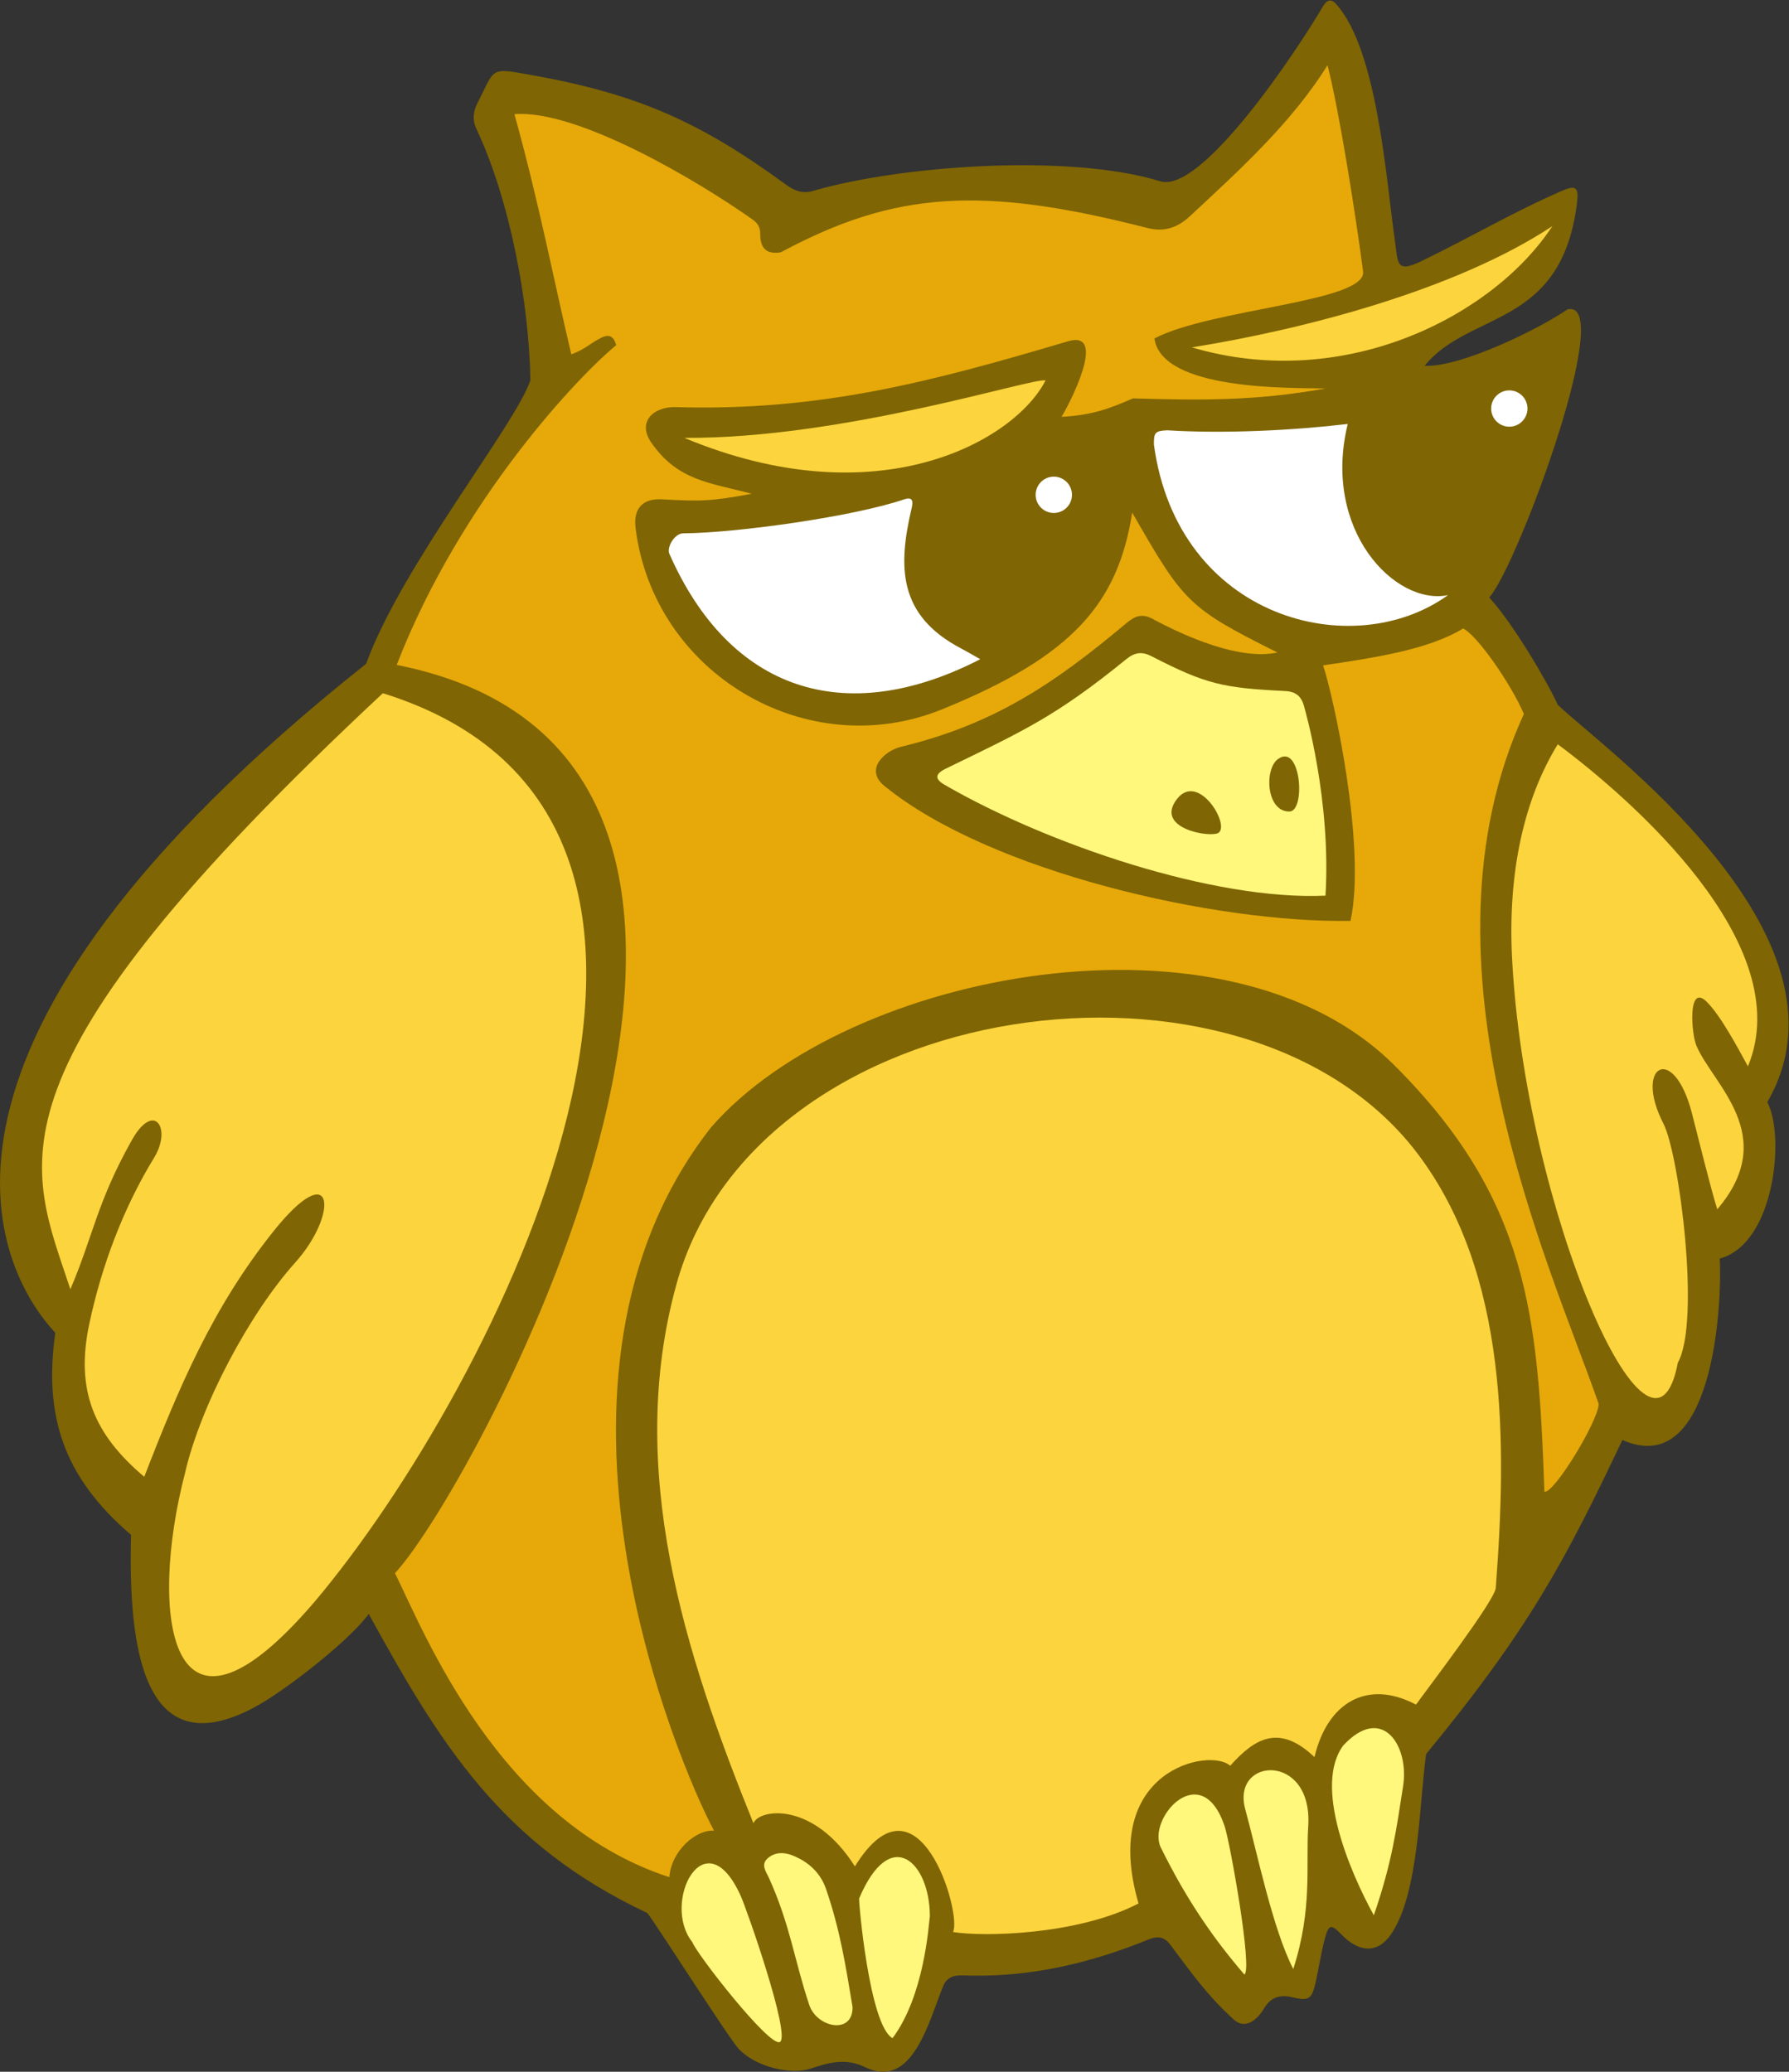 <?xml version="1.0" encoding="UTF-8" standalone="no"?>
<svg
   xmlns:dc="http://purl.org/dc/elements/1.1/"
   xmlns:cc="http://creativecommons.org/ns#"
   xmlns:rdf="http://www.w3.org/1999/02/22-rdf-syntax-ns#"
   xmlns:svg="http://www.w3.org/2000/svg"
   xmlns="http://www.w3.org/2000/svg"
   viewBox="0 0 590.947 684.24"
   height="684.24"
   width="590.947"
   xml:space="preserve"
   id="svg2"
   version="1.1"><rect x="0" y="0" width="590.947" height="684.24" fill="#333333" stroke="none"/><defs
     id="defs6" /><g
     transform="matrix(1.333,0,0,-1.333,0,684.24)"
     id="g10"><g
       transform="scale(0.1)"
       id="g12"><path
         id="path14"
         style="fill:#7f6503;fill-opacity:1;fill-rule:evenodd;stroke:none"
         d="m 3530.25,4226.79 c 88.73,-4.48 284.69,91.73 354.07,139.83 30.11,7.07 37.72,-28.31 31.09,-86.73 -20.14,-177.31 -171.65,-567 -224.99,-627.31 57.72,-62.19 144.35,-209.31 169.96,-265.87 101.92,-99.53 760.26,-570.03 518.98,-984.41 44.11,-80.31 19.95,-350.04 -117.76,-387.55 6.38,-116.27 -16.83,-548.59 -241.22,-449.44 -141.11,-297.24 -229.93,-466.67 -486.43,-778.181 -16.92,-122.188 -17.7,-344.324 -86.18,-445.363 -36.85,-54.375 -84.78,-42.168 -123.99,-1.336 -25.08,26.133 -31.47,25.207 -41.07,-11.59 -9.06,-34.641 -14.33,-70.227 -22.06,-105.227 -9.23,-41.738 -15.9,-49.172 -55.65,-39.59 -33.95,8.211 -56.13,0.997 -73.34,-28.214 -15.9,-26.891 -45.88,-52.34 -74.36,-26.407 -66.79,60.793 -104.26,114.875 -157.25,185.356 -14.44,19.199 -29.98,22.793 -54.8,12.664 -140.06,-57.078 -285.2,-91.785 -437.69,-89.231 -28.91,0.489 -57.18,5.852 -70.26,-25.894 C 2301,123.855 2261.05,-45.664 2143.47,11.531 2095.59,34.844 2052.85,22.656 2009.99,8.215 1959.92,-8.699 1872.43,11.672 1830.07,57.141 1805.13,83.934 1610.33,390.398 1603.3,393.723 1242.02,563.594 1089.94,813.469 913.668,1134.43 867.934,1070.13 705.582,942.578 628.23,901.758 352.598,756.348 317.652,1055.77 324.766,1330.18 c -169.743,145.05 -216.274,298.02 -187.762,500.8 -150.266,161.05 -421.246,711.07 770.207,1657.43 87.746,241.91 369.949,591.69 407.079,702.29 -2.94,192.73 -51.07,447.76 -133.65,622.81 -10.66,22.6 -8.18,43.54 3.12,65.45 44.45,86.25 28.4,86.86 132.34,68.35 264.46,-47.14 419.04,-116.58 630.93,-271.21 21.86,-15.96 41.82,-23.58 67.5,-16.07 219.64,63.97 637.58,92.74 860.38,23.95 103.36,-31.94 340.5,325.97 402.58,431.92 9.82,16.74 19.93,22.17 33.51,7.05 102.72,-114.16 123.7,-434.24 145.99,-589 7.44,-51.31 1.88,-78.4 63.51,-48.7 118.78,57.24 225.35,120.67 349.48,174.78 35.8,15.62 42.81,8.87 37.75,-31.01 -39.25,-310.34 -266.21,-264.83 -377.48,-402.23" /><path
         id="path16"
         style="fill:#fcd43d;fill-opacity:1;fill-rule:evenodd;stroke:none"
         d="m 2118.46,508.777 c -101.47,160.813 -236.33,143.672 -251.45,107.043 -170.56,422 -317.32,877.79 -190.68,1335.48 199.36,721.18 1410.01,886.18 1836.25,323.86 226.11,-298.36 221.29,-719.02 193.94,-1076.57 -2.23,-31.15 -169.63,-249.789 -197.56,-288.922 -122.48,64.414 -220.27,3.484 -251.6,-130.02 -86.92,82.332 -147.05,47.735 -208.98,-21.582 -48.21,45.813 -323.9,-8.144 -227.06,-341.046 -151.13,-78.653 -386.12,-83.125 -459.65,-70.75 22.63,46.855 -86.71,415.8 -243.21,162.507" /><path
         id="path18"
         style="fill:#e6a909;fill-opacity:1;fill-rule:evenodd;stroke:none"
         d="m 3827.09,1437.43 c -15.33,437.08 -40.23,725.55 -371.84,1056.31 -414.2,413.18 -1354.5,234.6 -1692.56,-153.06 -487.4,-619.22 -84.23,-1573.66 6.74,-1743.512 -44.08,3.887 -106.14,-49.68 -110.77,-115.012 -423.43,137.492 -608.12,608.384 -679.91,753.284 196.29,208.74 1180.7,2017.27 4.301,2250.22 160.539,414.24 458.069,722.85 544.059,792.19 -6.91,23.41 -18.34,28.67 -40.29,16.86 -29.34,-15.78 -36.82,-26.88 -71.11,-39.53 -42.01,176.94 -80.09,376.58 -140.96,595.02 156.7,12.52 458.39,-167.52 590.04,-260.95 12.57,-8.92 19.22,-18.86 19.11,-36.34 -0.21,-36.16 17.08,-50.89 51.22,-44.81 282.86,151.78 498.66,165.04 907.63,60.23 42.13,-10.79 75.14,0.3 106.55,29.67 113.02,105.55 250.18,228.04 340.32,373.56 30.49,-119.37 70.49,-376.64 88.15,-510.82 9.98,-75.99 -376.07,-92.25 -517.03,-166.21 18.05,-129.11 335.4,-122.24 424.1,-123.91 -175.99,-31.73 -313.16,-29.31 -477.16,-24.63 -51.96,-22.26 -97.27,-41.72 -177.27,-45.69 15.63,24.2 117.78,217.51 15.95,187.12 -337.48,-100.02 -613.9,-173.66 -971.63,-163.03 -53.82,1.69 -97.46,-35.35 -60.43,-88.47 66.12,-94.88 145.66,-98.62 248.33,-126.26 -100.33,-18.47 -124.95,-19.07 -222.96,-13.76 -46.93,2.57 -70.55,-22.78 -64.73,-70.47 44.1,-360.52 423.5,-586.43 759.65,-449.77 323.93,131.64 435.71,262.53 471.05,487.42 127.47,-222.11 137.9,-235.79 359.86,-346.61 -92.71,-20.2 -226.74,38.87 -309.48,83.32 -26.96,14.48 -44.5,6.36 -65.25,-11.04 -176.37,-147.97 -326.73,-250.27 -558.5,-306.07 -38.64,-9.29 -91.7,-55.33 -40.57,-96.96 260.94,-212.55 820.46,-340.12 1154.87,-334.19 39.96,182.17 -41.77,555.61 -67.94,632.97 127.71,19.13 261.1,38.77 346.8,91.37 33.49,-14.31 119.62,-138.12 150.77,-211.83 -283.56,-618.06 66.64,-1368.29 185.43,-1709.31 -0.74,-42.46 -112.63,-225.43 -134.54,-217.3" /><path
         id="path20"
         style="fill:#fcd43d;fill-opacity:1;fill-rule:evenodd;stroke:none"
         d="M 948.715,3415.55 C 1951.62,3103.46 1221.91,1688.41 780.105,1165.16 414.996,737.723 369.262,1138.99 457.789,1480.57 c 38.262,169.12 160.324,398.12 273.551,524.09 108.484,120.79 98.152,267.2 -53.258,78.27 -151.562,-189.47 -235.23,-388.31 -320.598,-608.87 -124.57,105.24 -171.191,214.2 -136.238,378.97 30.363,142.95 83.945,286.45 160.516,411.46 44.898,73.23 -0.051,141.25 -54.657,44.42 -87.402,-155.3 -96.109,-238.28 -152.757,-370.12 -101.258,309.43 -242.301,528.1 774.367,1476.76" /><path
         id="path22"
         style="fill:#fcd43d;fill-opacity:1;fill-rule:evenodd;stroke:none"
         d="m 4331.45,2491.05 c -23.52,42.81 -66.49,124.62 -102.11,159.92 -47.6,47.32 -38.1,-78.57 -25.92,-107.78 40.22,-96.77 208.44,-223.12 52.05,-406.34 -16.7,52.94 -48.24,181.67 -62.87,238.26 -45.18,175.01 -145.09,118.77 -70.58,-25.93 39.03,-75.74 92.84,-490.66 35.73,-592.29 -64.34,-342.25 -379.49,384.99 -410.81,1002.58 -10.88,214.53 30.47,395 113.29,529.53 175.83,-130.78 597.18,-494.24 471.22,-797.95" /><path
         id="path24"
         style="fill:#fff87d;fill-opacity:1;fill-rule:evenodd;stroke:none"
         d="m 3166.7,3252.32 c -34.11,-24.95 -29.24,-130.79 28.74,-129.86 40.76,0.46 28.41,171.64 -28.74,129.86 z m -249.21,-97.83 v 0 c -59.67,-74.37 83.14,-98.03 102.11,-84.73 28.84,20.22 -49.62,150.13 -102.11,84.73 z m 367.13,-240.5 v 0 c -276.1,-12.76 -688.16,126.81 -943.53,274.47 -25.73,14.87 -24.28,27.09 3.13,40.44 193.83,94.2 272.4,129.35 447.09,271.26 20.81,16.87 38.73,19.14 62.04,7.11 135.21,-69.69 177.76,-78.8 331.08,-86.29 27.71,-1.35 41.09,-13.95 47.5,-39.28 1.77,-6.98 67.07,-230.61 52.69,-467.71" /><path
         id="path26"
         style="fill:#fcd43d;fill-opacity:1;fill-rule:evenodd;stroke:none"
         d="m 2590.95,4190.65 c -76.19,-149.63 -415.17,-342.67 -895.26,-142.45 394.58,-2.44 860.53,149.08 895.26,142.45 z m 1255.85,382.2 v 0 c -144.39,-220.96 -513.34,-412.69 -893.42,-300.45 277.22,44.36 654.41,142.17 893.42,300.45" /><path
         id="path28"
         style="fill:#fff87d;fill-opacity:1;fill-rule:evenodd;stroke:none"
         d="m 3476.64,705.801 c -16.52,-105.442 -26.61,-185.481 -72.21,-318.133 -59.57,107.73 -149.85,320.672 -75.88,420.602 96.55,104.437 164.93,-0.887 148.09,-102.469 z M 1835.27,436.348 v 0 c 15.21,-33.457 124.57,-345.657 97.53,-362.414 -24.89,-15.332 -207.86,219.707 -216.96,246.945 -78.06,97.402 30.52,311.648 119.43,115.469 z M 3204.81,254.559 v 0 c -50.94,98.429 -89.95,289.914 -118.98,395.675 -35.54,129.707 168.15,142.063 155.99,-42.129 -6.31,-97.839 11.43,-202.531 -37.01,-353.546 z m -121.24,-13.641 c 21.08,10.625 -35.28,326.418 -48.68,366.738 -57.47,172.813 -193.72,19.707 -158.37,-52.043 58.25,-117.968 121.71,-215.496 207.05,-314.695 v 0 z m -970.88,-80.613 c -17.51,105.125 -30.74,190.359 -65.71,292.449 -13.84,40.488 -43.98,68 -83.99,83.601 -20.99,8.157 -42.39,8 -60.11,-6.96 -18.98,-16.047 -4.2,-33.965 2.51,-48.848 53.27,-118.106 62.68,-203.543 100,-315.02 19.02,-56.562 108.38,-74.414 107.3,-5.222 v 0 z M 2129,429.504 v 0 c 78.11,184.176 175,88.934 175.21,-43.734 -2.99,-23.497 -13.76,-197.098 -92.4,-302.422 -57.65,30.39 -84.72,342.746 -82.81,346.156" /><path
         id="path30"
         style="fill:#ffffff;fill-opacity:1;fill-rule:evenodd;stroke:none"
         d="m 3334.99,4185.8 c 0.28,0.2 0.51,0.37 0.76,0.56 l -0.76,-0.56" /><path
         id="path32"
         style="fill:#ffffff;fill-opacity:1;fill-rule:evenodd;stroke:none"
         d="m 3335.75,4186.36 1.41,0.61 -2.17,-1.17 z" /><path
         id="path34"
         style="fill:#ffffff;fill-opacity:1;fill-rule:evenodd;stroke:none"
         d="m 3740.14,4165.86 c 24.85,0 45,-20.15 45,-45 0,-24.85 -20.15,-45 -45,-45 -24.87,0 -45.01,20.15 -45.01,45 0,24.85 20.14,45 45.01,45 z m -151.89,-507.27 v 0 c -236.52,-170.35 -670.19,-58.82 -728.81,372.97 -0.35,29.64 2.88,34.09 33.19,35.4 142.14,-8.97 314.8,-0.03 447.13,15.69 -64.49,-263.81 118.12,-450.94 248.49,-424.06 z m -1159.14,-158.8 v 0 c -337.34,-173.54 -621.48,-76.73 -770.34,261.06 -7.27,16.54 12.86,50.7 34.28,50.83 130.18,0.8 420.93,41 547.76,84.25 17.49,5.98 23.21,-1.06 18.66,-20.07 -34.53,-146.57 -34.81,-267.36 122.82,-349.75 12.72,-6.62 25.02,-14.02 46.82,-26.32 z m 182.28,452.32 v 0 c 24.85,0 45,-20.15 45,-45 0,-24.85 -20.15,-45 -45,-45 -24.87,0 -45.01,20.15 -45.01,45 0,24.85 20.14,45 45.01,45" /></g></g></svg>